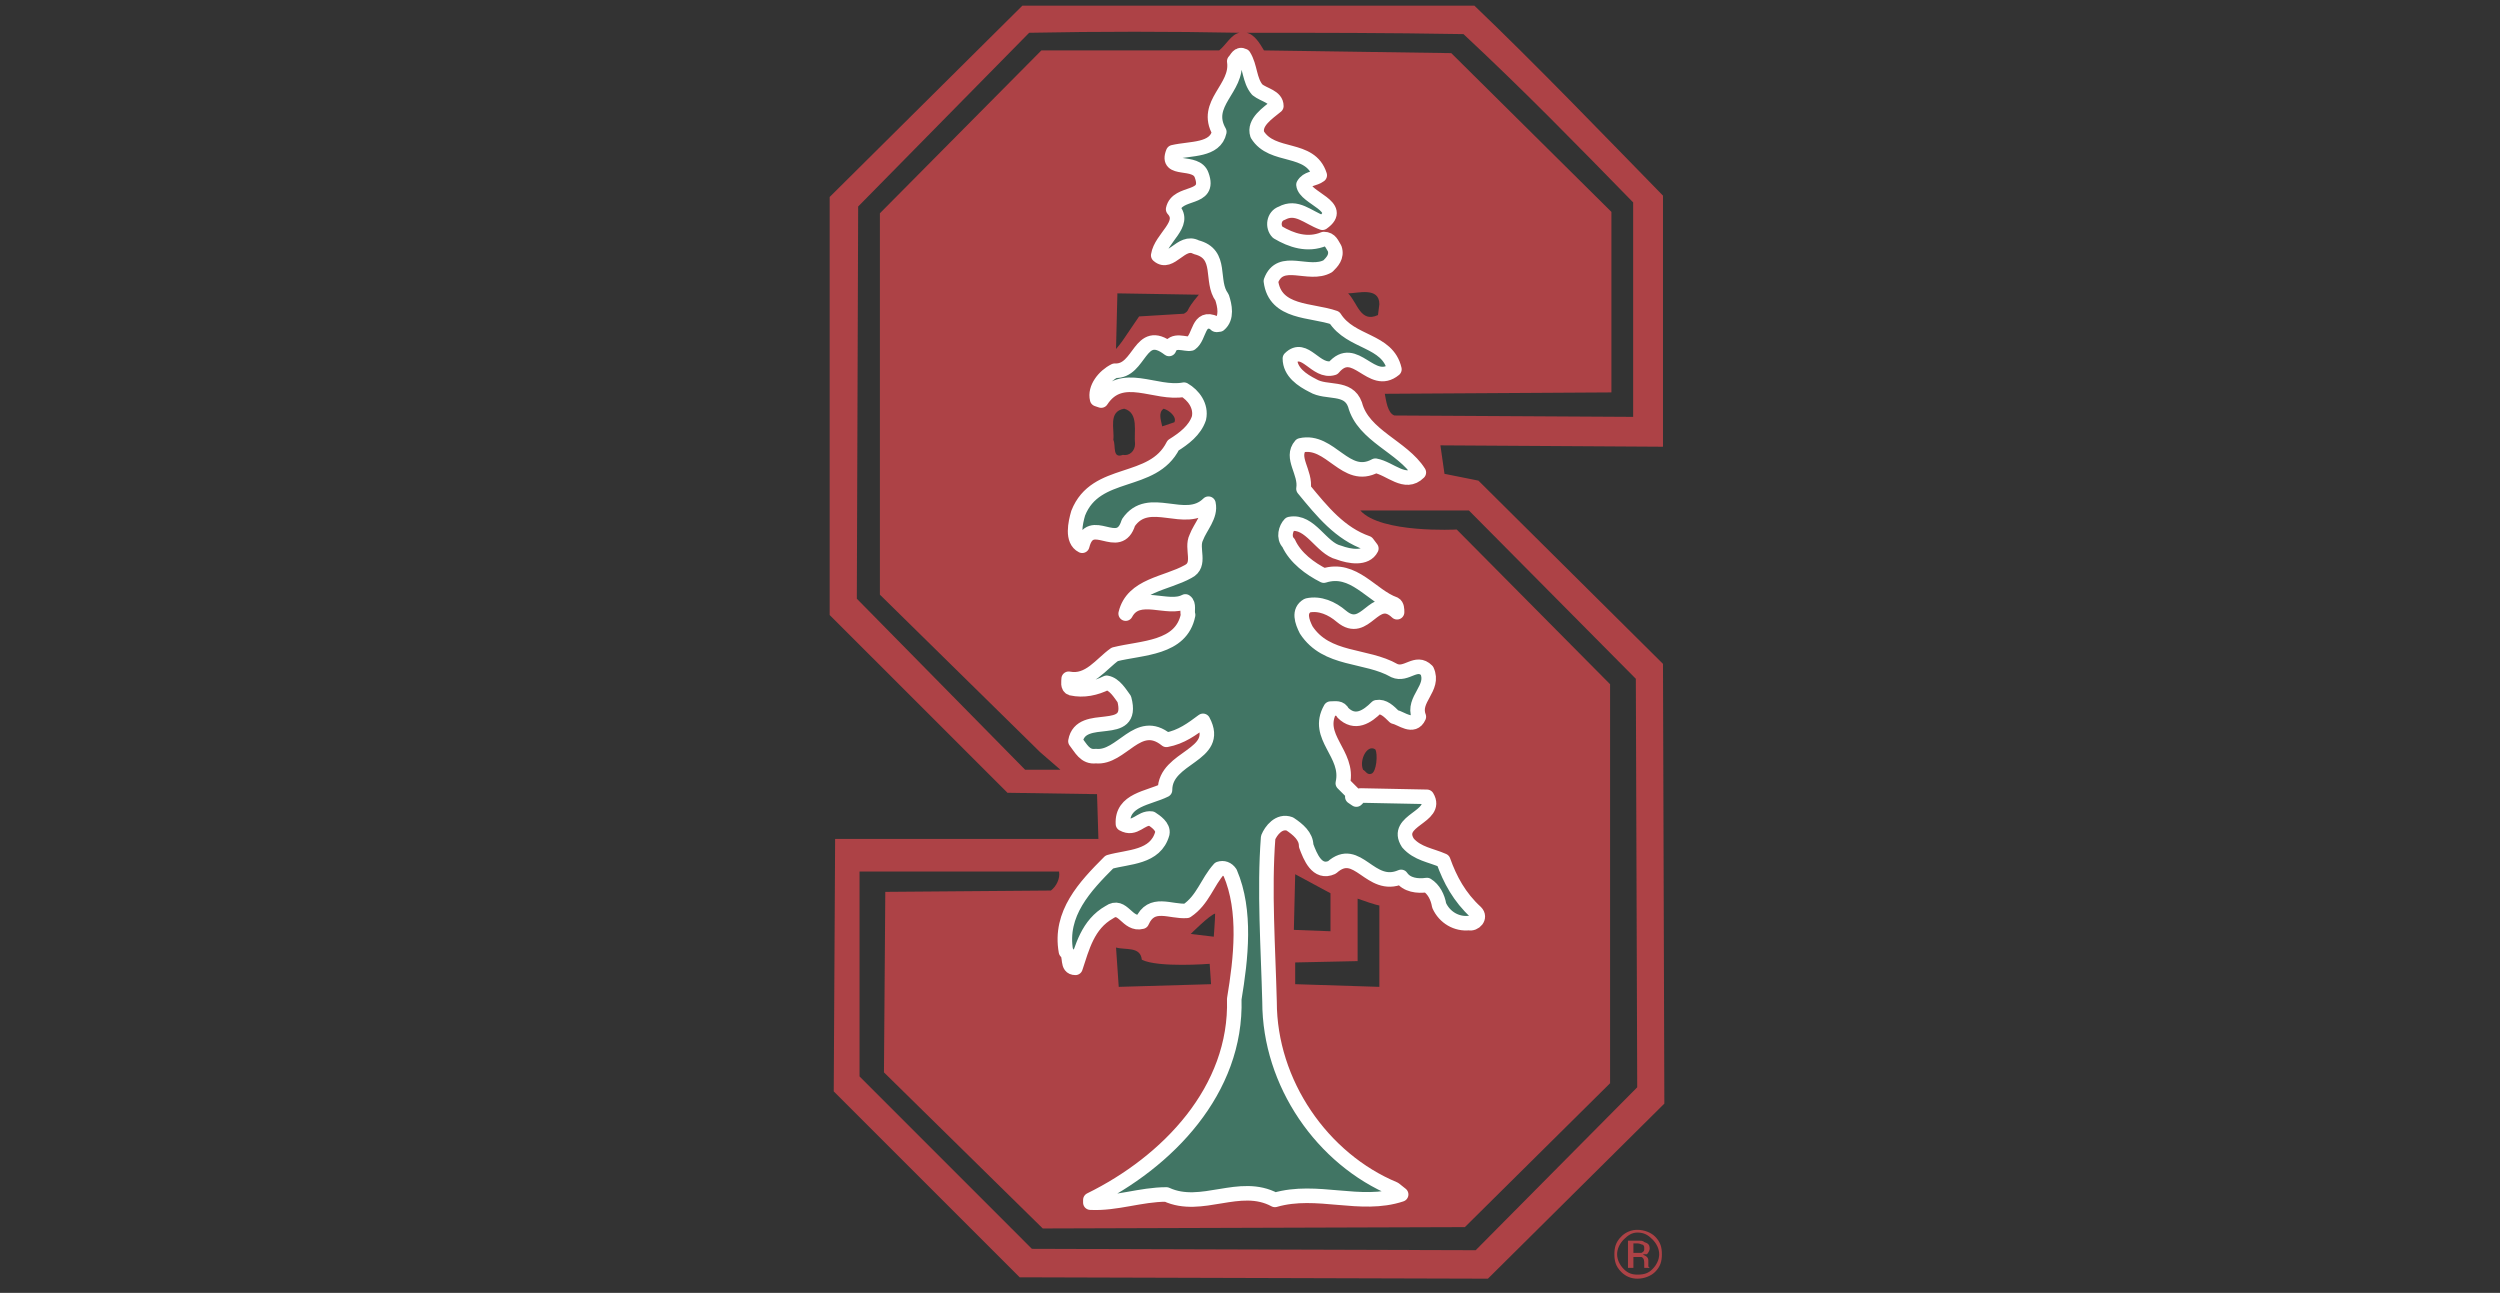 <?xml version="1.0" encoding="UTF-8"?> <svg xmlns="http://www.w3.org/2000/svg" xmlns:xlink="http://www.w3.org/1999/xlink" width="321" viewBox="0 0 240.75 124.5" height="166" preserveAspectRatio="xMidYMid meet"><rect x="0" y="0" width="240.75" height="124.5" fill="#333333" stroke="none"/><path fill="#ad4246" d="M 160.277 106.277 L 143.285 123.137 L 98.195 123.004 L 80.289 105.102 L 80.422 80.789 L 105.777 80.789 L 105.645 76.477 L 97.02 76.344 L 79.898 59.227 L 79.898 18.969 L 98.457 0.543 L 141.98 0.543 C 147.863 6.16 154.395 12.957 160.145 18.84 L 160.145 43.02 L 138.711 42.887 L 139.105 45.633 L 142.371 46.285 L 160.145 63.93 Z M 84.734 20.539 L 100.285 4.855 L 117.406 4.855 C 118.062 4.332 118.582 3.285 119.367 3.156 C 112.617 3.023 105.863 3.023 99.109 3.156 L 82.641 19.887 L 82.512 57.656 L 98.719 74.125 L 102.117 74.125 L 100.156 72.426 L 84.734 57.266 Z M 157.273 19.492 C 151.781 13.871 146.816 8.773 140.934 3.285 C 133.484 3.156 127.082 3.156 120.023 3.156 C 120.805 3.285 121.328 4.199 121.723 4.855 L 139.758 5.117 L 155.18 20.406 L 155.18 37.789 L 133.355 37.922 C 133.484 38.574 133.613 39.75 134.27 40.012 L 157.273 40.145 Z M 107.605 28.25 L 107.473 33.609 C 108.129 32.824 107.734 33.348 109.695 30.473 L 114.012 30.211 C 114.664 29.816 114.012 30.078 115.449 28.379 Z M 129.824 28.25 C 130.738 29.164 131 31.125 132.699 30.34 L 132.832 29.297 C 132.832 27.598 130.738 28.25 129.824 28.25 Z M 108.258 39.359 C 106.691 39.621 107.344 41.32 107.215 42.363 C 107.477 42.887 107.082 44.195 108.129 43.805 C 108.781 43.934 109.305 43.41 109.305 42.758 C 109.172 41.582 109.695 39.75 108.258 39.359 Z M 112.051 39.359 C 111.527 39.75 111.789 40.402 111.918 41.059 L 113.094 40.664 C 113.355 40.145 112.57 39.488 112.051 39.359 Z M 85.125 103.27 L 85.254 85.887 L 101.203 85.758 C 101.723 85.363 102.117 84.582 101.984 83.926 L 82.773 83.926 L 82.773 103.66 L 99.371 120.262 L 142.109 120.395 L 157.664 104.707 L 157.531 65.367 L 141.457 49.16 L 131 49.16 C 132.961 51.383 140.281 50.992 140.281 50.992 L 155.051 65.891 L 155.051 104.316 L 141.066 118.172 L 100.418 118.301 Z M 131.262 74.125 C 131.523 74.258 131.652 74.648 132.047 74.516 C 132.57 74.387 132.699 72.555 132.438 72.164 C 131.652 71.645 130.871 73.211 131.262 74.125 Z M 124.727 84.188 L 124.598 89.547 L 128.125 89.68 L 128.125 86.02 Z M 132.832 87.195 C 132.832 87.195 132.57 87.195 130.738 86.539 L 130.738 92.555 L 124.727 92.684 L 124.727 94.777 L 132.832 95.035 Z M 114.664 89.941 L 116.887 90.203 C 116.887 90.203 117.016 88.5 117.016 87.98 C 116.492 88.109 114.664 89.941 114.664 89.941 Z M 116.625 94.777 L 116.492 92.816 C 116.492 92.816 111.527 93.207 109.957 92.422 C 109.828 91.117 108.391 91.508 107.473 91.246 L 107.734 95.035 Z M 116.625 94.777 " fill-opacity="1" fill-rule="evenodd"></path><path stroke-linecap="round" transform="matrix(2.801, 0, 0, 2.801, 52.87, -5.391)" fill-opacity="1" fill="#417564" fill-rule="evenodd" stroke-linejoin="round" d="M 23.885 3.845 C 23.698 3.751 23.652 3.938 23.559 4.031 C 23.698 4.964 22.485 5.478 23.045 6.458 C 22.905 7.11 22.065 7.017 21.458 7.158 C 21.178 7.858 22.252 7.391 22.439 7.95 C 22.765 8.837 21.598 8.463 21.458 9.117 C 21.926 9.63 21.039 10.096 20.945 10.703 C 21.365 11.076 21.739 10.143 22.252 10.424 C 23.185 10.657 22.718 11.589 23.139 12.15 C 23.231 12.429 23.324 12.85 23.045 13.083 C 22.998 13.083 22.905 13.129 22.905 13.036 C 22.298 12.757 22.391 13.503 22.065 13.736 C 21.878 13.783 21.458 13.549 21.318 13.922 C 20.291 13.129 20.339 14.716 19.452 14.67 C 19.078 14.855 18.752 15.276 18.845 15.649 L 18.985 15.696 C 19.685 14.622 20.852 15.509 21.831 15.322 C 22.158 15.509 22.437 15.883 22.345 16.303 C 22.204 16.723 21.831 17.003 21.458 17.236 C 20.758 18.636 18.798 18.029 18.193 19.569 C 18.099 19.895 17.958 20.502 18.332 20.688 C 18.612 19.569 19.591 20.969 19.919 19.895 C 20.619 18.869 21.878 20.034 22.672 19.242 C 22.765 19.662 22.391 20.034 22.252 20.408 C 22.065 20.782 22.439 21.342 21.972 21.575 C 21.226 21.995 20.058 22.041 19.826 23.021 C 20.245 22.228 21.272 22.928 21.878 22.602 C 22.018 22.695 21.926 22.928 21.972 23.067 C 21.739 24.235 20.385 24.187 19.452 24.421 C 18.985 24.748 18.565 25.4 17.866 25.261 C 17.866 25.354 17.819 25.541 17.958 25.587 C 18.379 25.681 18.799 25.587 19.172 25.4 C 19.452 25.448 19.639 25.774 19.778 25.961 C 20.152 27.361 18.286 26.335 18.099 27.407 C 18.286 27.641 18.425 27.968 18.799 27.92 C 19.685 28.014 20.245 26.567 21.226 27.361 C 21.739 27.267 22.111 26.987 22.485 26.708 C 23.137 27.92 21.178 27.92 21.178 29.087 C 20.619 29.368 19.685 29.414 19.732 30.253 C 20.152 30.487 20.339 30.02 20.711 30.068 C 20.852 30.16 21.132 30.346 21.085 30.581 C 20.852 31.42 19.919 31.374 19.265 31.56 C 18.425 32.401 17.539 33.333 17.773 34.64 C 17.958 34.779 17.773 35.199 18.099 35.199 C 18.332 34.499 18.519 33.707 19.265 33.286 C 19.732 32.96 19.872 33.753 20.385 33.614 C 20.712 32.866 21.365 33.286 21.926 33.24 C 22.485 32.866 22.624 32.26 23.045 31.794 C 23.185 31.747 23.324 31.794 23.418 31.933 C 23.978 33.24 23.791 34.873 23.559 36.273 C 23.652 39.399 21.272 41.872 18.612 43.178 L 18.612 43.272 C 19.499 43.318 20.339 42.991 21.226 42.991 C 22.439 43.551 23.745 42.524 24.957 43.178 C 26.405 42.757 27.898 43.457 29.297 42.991 L 29.064 42.805 C 26.591 41.778 24.772 39.165 24.772 36.366 C 24.724 34.499 24.585 32.54 24.724 30.72 C 24.818 30.487 25.098 30.114 25.47 30.253 C 25.751 30.44 26.031 30.674 26.031 31 C 26.17 31.374 26.405 31.981 26.918 31.747 C 27.805 30.953 28.223 32.54 29.297 32.073 C 29.484 32.353 29.857 32.401 30.184 32.353 C 30.416 32.493 30.557 32.773 30.603 33.053 C 30.79 33.473 31.21 33.706 31.63 33.66 C 31.817 33.707 32.051 33.473 31.864 33.286 C 31.303 32.773 30.977 32.168 30.744 31.514 C 30.323 31.327 29.857 31.281 29.531 30.907 C 29.018 30.114 30.603 30.02 30.184 29.32 L 27.898 29.274 L 27.757 29.414 L 27.618 29.32 L 27.711 29.274 L 27.291 28.853 C 27.524 27.827 26.311 27.267 26.87 26.287 C 27.057 26.287 27.198 26.24 27.291 26.427 C 27.711 26.846 28.131 26.567 28.457 26.24 C 28.692 26.194 28.877 26.381 29.064 26.567 C 29.298 26.613 29.718 26.987 29.905 26.567 C 29.67 25.961 30.464 25.587 30.184 24.981 C 29.811 24.607 29.485 25.167 29.064 24.981 C 28.085 24.421 26.732 24.654 26.032 23.581 C 25.891 23.3 25.752 22.928 26.078 22.741 C 26.498 22.648 26.918 22.834 27.245 23.115 C 28.085 23.815 28.365 22.228 29.157 22.974 C 29.157 22.88 29.157 22.741 29.065 22.694 C 28.272 22.415 27.665 21.387 26.639 21.715 C 26.172 21.48 25.659 21.108 25.426 20.595 C 25.239 20.408 25.332 20.082 25.472 19.941 C 26.172 19.802 26.545 20.78 27.152 20.921 C 27.524 21.061 28.085 21.154 28.272 20.782 L 28.131 20.595 C 27.198 20.269 26.591 19.521 25.939 18.728 C 26.032 18.169 25.472 17.655 25.845 17.236 C 26.872 17.003 27.385 18.495 28.411 17.936 C 28.924 18.029 29.439 18.636 29.905 18.169 C 29.346 17.282 27.992 16.909 27.711 15.836 C 27.478 15.183 26.732 15.462 26.265 15.183 C 25.891 14.996 25.472 14.716 25.472 14.249 C 25.985 13.736 26.359 14.762 26.965 14.576 C 27.711 13.69 28.272 15.276 29.065 14.622 C 28.831 13.596 27.572 13.736 27.011 12.85 C 26.218 12.57 24.959 12.709 24.819 11.589 C 25.145 10.703 26.124 11.45 26.778 11.076 C 26.918 10.937 27.105 10.75 27.011 10.47 C 26.918 10.33 26.872 10.143 26.639 10.143 C 26.078 10.376 25.519 10.189 25.052 9.911 C 24.865 9.724 24.913 9.35 25.191 9.257 C 25.706 8.976 26.078 9.396 26.591 9.583 C 27.385 9.024 25.985 8.743 25.939 8.276 C 26.078 8.043 26.311 8.091 26.498 7.95 C 26.172 6.924 24.865 7.391 24.352 6.551 C 24.213 6.13 24.726 5.804 25.006 5.571 C 25.006 5.245 24.585 5.197 24.352 5.01 C 24.072 4.684 24.118 4.217 23.885 3.845 Z M 23.885 3.845 " stroke="#ffffff" stroke-width="0.5" stroke-opacity="1" stroke-miterlimit="2.613"></path><path fill="#ad4246" d="M 159.125 119.348 C 159.52 119.738 159.781 120.262 159.781 120.785 C 159.781 121.309 159.52 121.832 159.125 122.223 C 158.734 122.613 158.34 122.746 157.688 122.746 C 157.164 122.746 156.773 122.613 156.379 122.223 C 155.988 121.832 155.727 121.309 155.727 120.785 C 155.727 120.262 155.988 119.738 156.379 119.348 C 156.773 118.953 157.164 118.695 157.688 118.695 C 158.34 118.695 158.734 118.953 159.125 119.348 Z M 159.387 119.086 C 158.996 118.691 158.34 118.434 157.688 118.434 C 157.395 118.43 157.105 118.484 156.836 118.598 C 156.566 118.711 156.324 118.875 156.121 119.086 C 155.598 119.609 155.465 120.133 155.465 120.785 C 155.465 121.438 155.598 121.961 156.121 122.484 C 156.324 122.691 156.566 122.859 156.836 122.973 C 157.105 123.082 157.395 123.141 157.688 123.137 C 158.34 123.137 158.996 122.875 159.387 122.484 C 159.91 121.961 160.039 121.438 160.039 120.785 C 160.039 120.133 159.91 119.609 159.387 119.086 Z M 158.078 120.652 L 157.297 120.652 L 157.297 119.738 L 157.688 119.738 C 157.949 119.738 158.078 119.871 158.211 119.871 C 158.34 120 158.34 120 158.34 120.262 C 158.34 120.395 158.34 120.523 158.078 120.652 Z M 156.773 122.094 L 157.297 122.094 L 157.297 121.047 L 158.078 121.047 C 158.34 121.176 158.34 121.438 158.34 121.699 L 158.34 122.094 L 158.863 122.094 L 158.734 121.961 L 158.734 121.438 C 158.734 121.305 158.734 121.176 158.602 121.047 C 158.473 120.914 158.34 120.914 158.211 120.785 L 158.602 120.785 C 158.734 120.652 158.863 120.395 158.863 120.262 C 158.863 119.871 158.734 119.738 158.34 119.609 C 158.211 119.477 158.078 119.477 157.688 119.477 L 156.773 119.477 Z M 156.773 122.094 " fill-opacity="1" fill-rule="evenodd"></path></svg> 